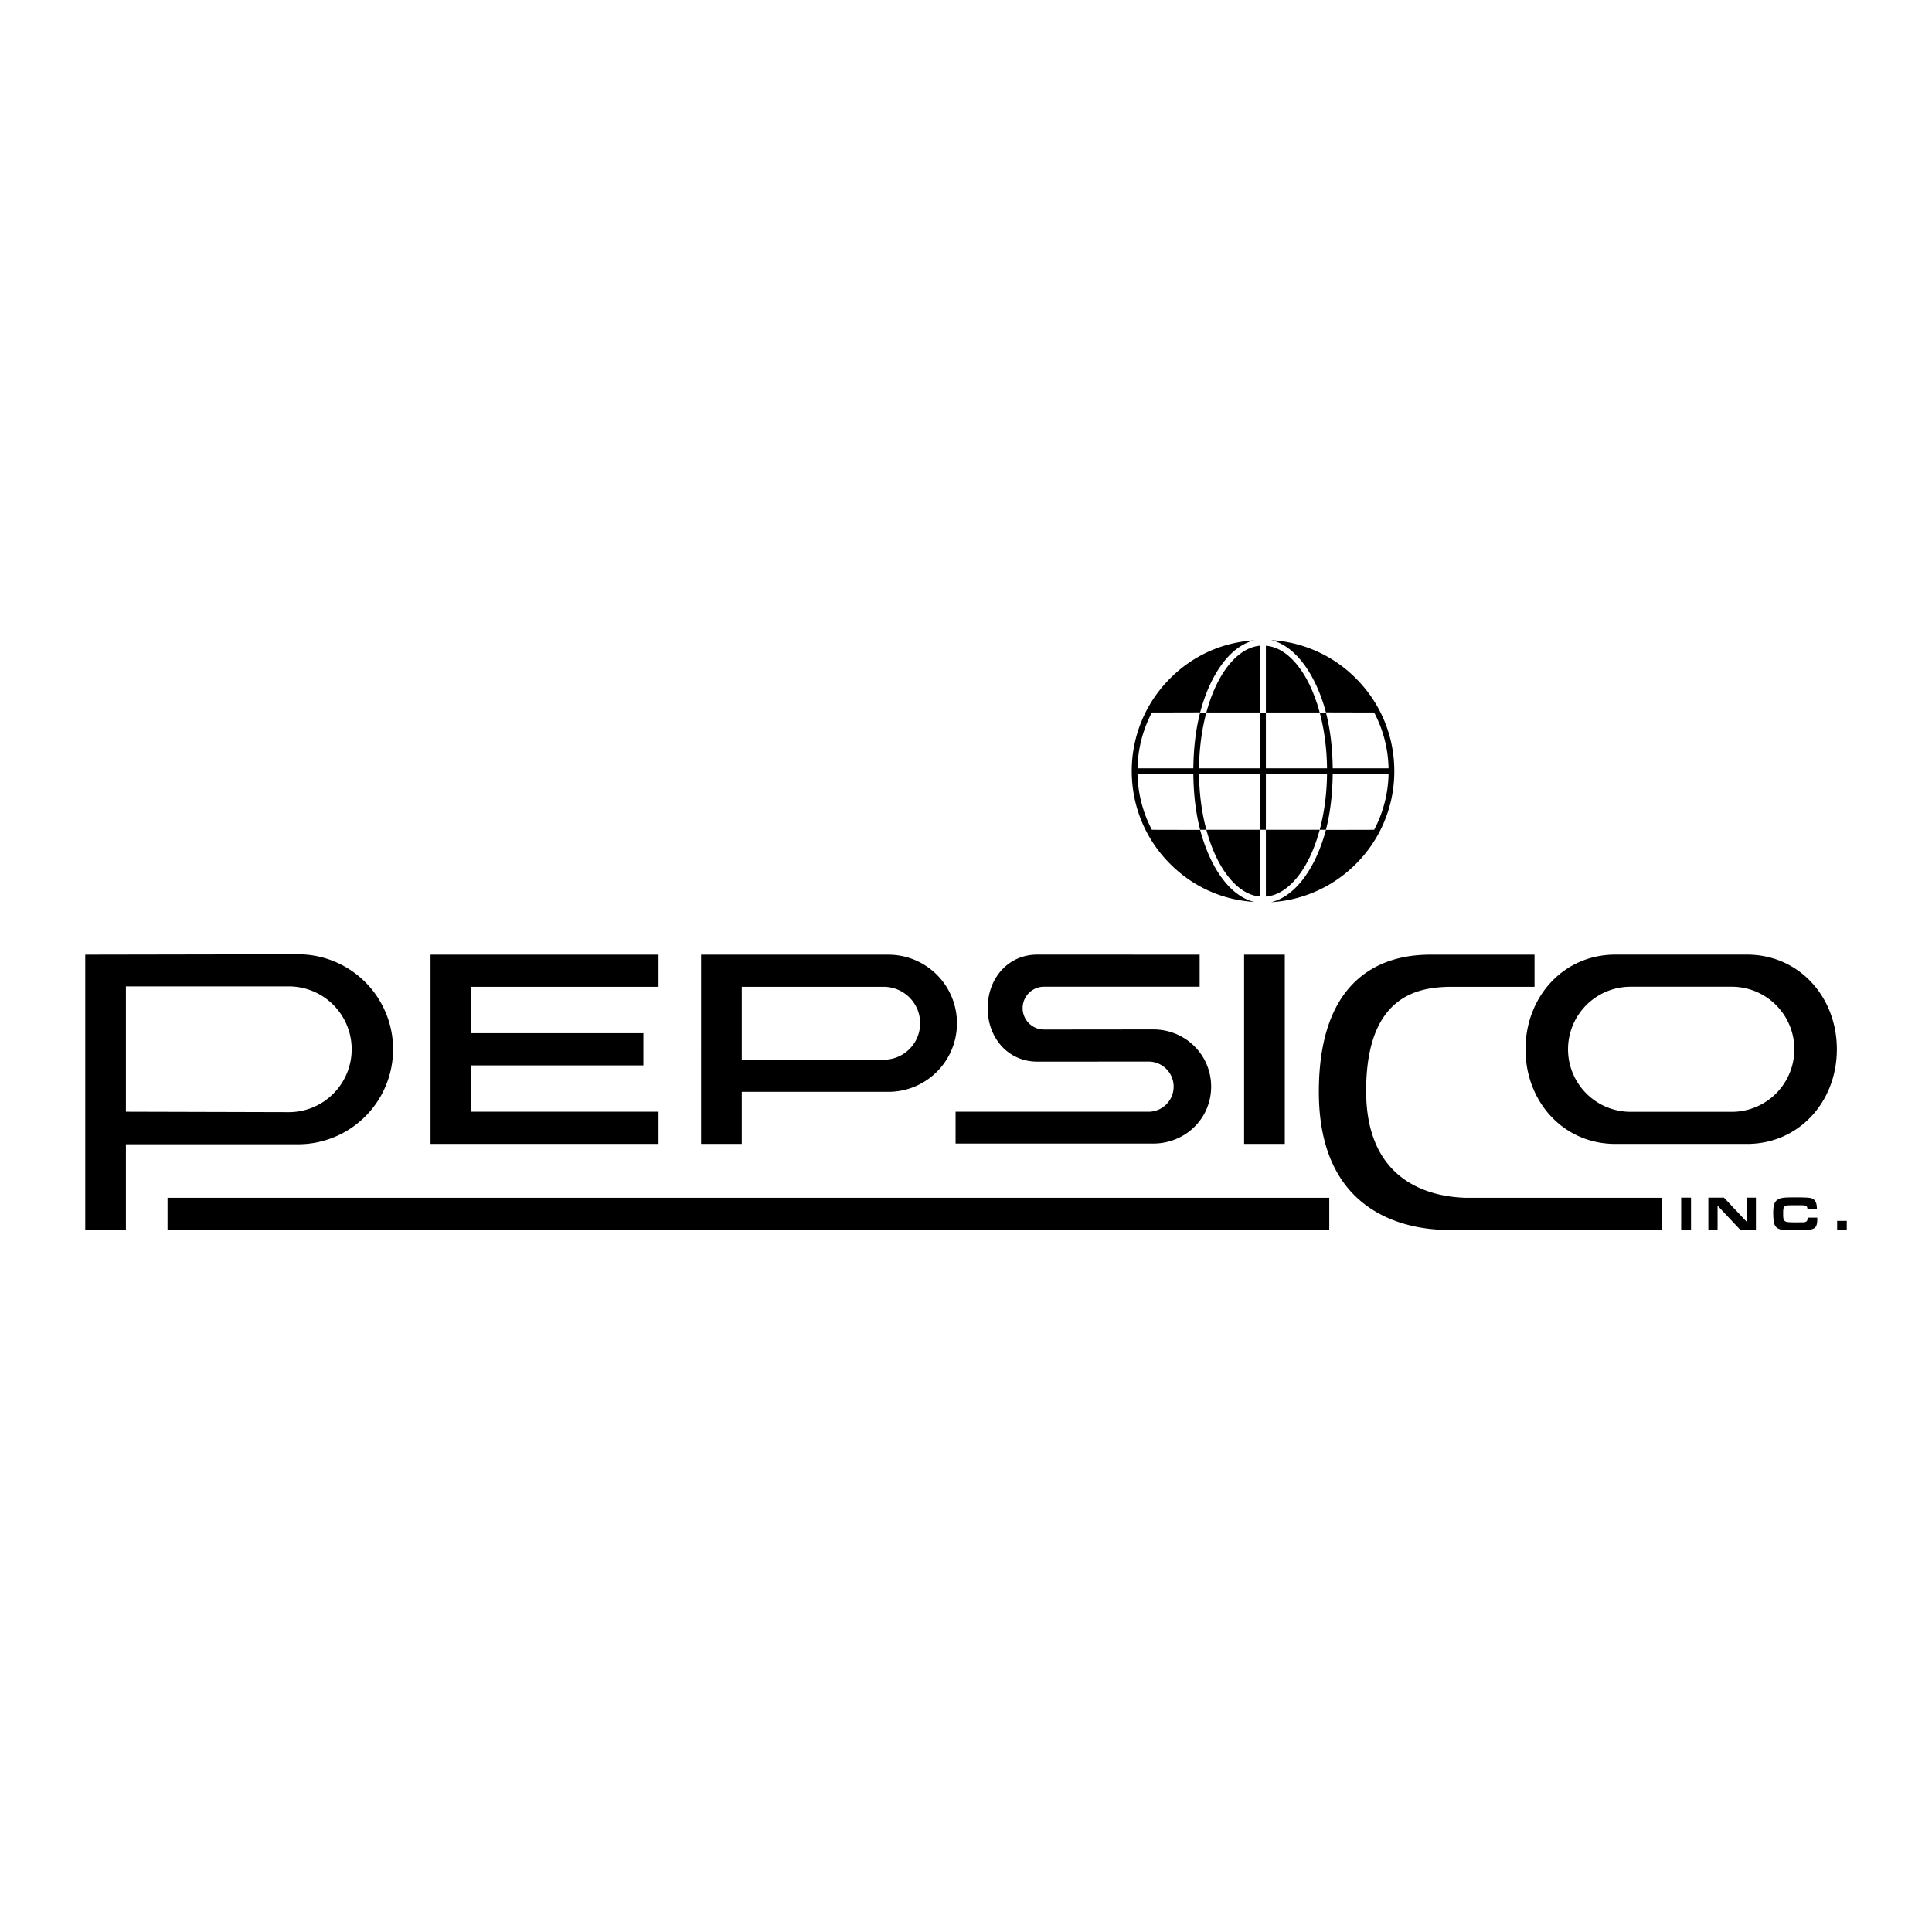 <!--?xml version="1.0" standalone="no"?--><svg xmlns="http://www.w3.org/2000/svg" viewBox="0 0 192.756 192.756"><title>Pepsico Inc - SVG vector logo - www.oklogos.com</title><g fill-rule="evenodd" clip-rule="evenodd"><path fill="#fff" d="M0 0h192.756v192.756H0V0z"/><path d="M42.955 95.247v18.878h22.747v-3.209H47.013v-4.625h17.178v-3.211H47.013v-4.623h18.689v-3.21H42.955zM12.562 110.916l16.14.043a6.274 6.274 0 1 0 0-12.546h-16.14v12.503zm0 11.797H8.504V95.247l21.237-.038a9.477 9.477 0 0 1 0 18.954H12.562v8.55z"/><path d="M132.621 122.713v-3.209H16.715v3.209h115.906zM128.184 114.125V95.247h-4.059v18.878h4.059zM162.682 110.926h10.1a6.24 6.24 0 0 0 0-12.48h-10.1a6.242 6.242 0 0 0-6.24 6.24 6.239 6.239 0 0 0 6.24 6.24zm-1.51 3.203c-5.215 0-8.971-4.229-8.971-9.443s3.756-9.444 8.971-9.444h13.119c5.217 0 8.973 4.229 8.973 9.444s-3.756 9.443-8.973 9.443h-13.119z"/><path d="M131.582 108.934c0 13.213 10.289 13.779 13.025 13.779h21.236v-3.209H146.21c-3.02-.094-9.91-1.227-9.91-10.666 0-9.438 5.098-10.287 8.117-10.381h8.684v-3.21h-10.287c-2.738 0-11.232.472-11.232 13.687zM168.713 122.705h-.981v-3.217h.981v3.217zM175.189 122.705h-1.556l-2.27-2.416v2.416h-.92v-3.217H172l2.27 2.412v-2.412h.919v3.217zM181.307 121.48c0 .043.004.092.004.141 0 .896-.254 1.064-1.205 1.104-.25.01-.779.014-1.031.014l-.607-.008c-.818-.01-1.451-.035-1.523-1.043a7.596 7.596 0 0 1-.029-.674c0-.936.15-1.457 1.178-1.529.303-.023.611-.023.916-.023.4 0 1.088 0 1.488.043.67.072.762.545.777 1.119h-.951c0-.314-.168-.357-.453-.371-.092-.006-.184-.006-.273-.006h-.555l-.496.006c-.637.004-.641.234-.641.844 0 .654.033.828.732.848l.381.01.785-.004c.332 0 .545-.029.545-.469h.958v-.002zM184.252 122.705h-.959v-.896h.959v.896zM74.007 105.725l14.158.002a3.637 3.637 0 0 0 0-7.274H74.007v7.272zm0 8.4h-4.059V95.247h18.594l.094.002a6.841 6.841 0 0 1 0 13.683H74.007v5.193zM115.064 102.705c3.189 0 5.773 2.52 5.773 5.709 0 3.188-2.584 5.678-5.773 5.678H95.338v-3.176h19.255a2.502 2.502 0 1 0 0-5.004l-11.092.008c-2.947 0-4.961-2.391-4.961-5.34s2.014-5.339 4.961-5.339l16.188.006v3.197h-15.525a2.136 2.136 0 1 0 0 4.272l10.9-.011zM126.297 77.22v-.567h-.567v.567h.567zM125.73 82.789v6.663c-.916-.078-1.793-.527-2.615-1.349-1.205-1.205-2.154-3.073-2.756-5.314h5.371zM131.668 82.789c-.604 2.242-1.551 4.109-2.758 5.314-.82.821-1.697 1.271-2.613 1.349v-6.663h5.371zM120.359 71.084c.602-2.242 1.551-4.11 2.756-5.315.822-.82 1.699-1.271 2.615-1.348v6.663h-5.371z"/><path d="M139.111 76.937c0-3.499-1.363-6.788-3.836-9.261a13.007 13.007 0 0 0-8.459-3.812c2.379.543 4.443 3.347 5.471 7.21l4.814.012a12.478 12.478 0 0 1 1.436 5.569h-5.572c-.021-1.974-.234-3.869-.678-5.569h-.619c.451 1.687.709 3.586.73 5.569h-6.102v-5.569h-.566v5.569h-6.104c.023-1.983.279-3.882.732-5.569h-.619c-.445 1.7-.656 3.595-.68 5.569h-5.57a12.465 12.465 0 0 1 1.436-5.569l4.814-.012c1.027-3.863 3.039-6.645 5.418-7.188-3.195.192-6.123 1.506-8.406 3.79a13.015 13.015 0 0 0-3.836 9.261c0 3.498 1.363 6.787 3.836 9.261 2.283 2.284 5.211 3.598 8.406 3.79-2.379-.543-4.391-3.324-5.418-7.188l-4.814-.011a12.482 12.482 0 0 1-1.436-5.569h5.57c.023 1.974.234 3.868.68 5.569h.619c-.453-1.687-.709-3.586-.732-5.569h6.104v5.569h.566V77.22h6.102c-.021 1.983-.279 3.882-.73 5.569h.619c.443-1.701.656-3.595.678-5.569h5.572a12.468 12.468 0 0 1-1.436 5.569l-4.814.011c-1.027 3.864-3.092 6.667-5.471 7.21a13.002 13.002 0 0 0 8.459-3.812 13.015 13.015 0 0 0 3.836-9.261z"/><path d="M126.297 71.084v-6.663c.916.077 1.793.527 2.613 1.348 1.207 1.206 2.154 3.073 2.758 5.315h-5.371z"/></g></svg>
